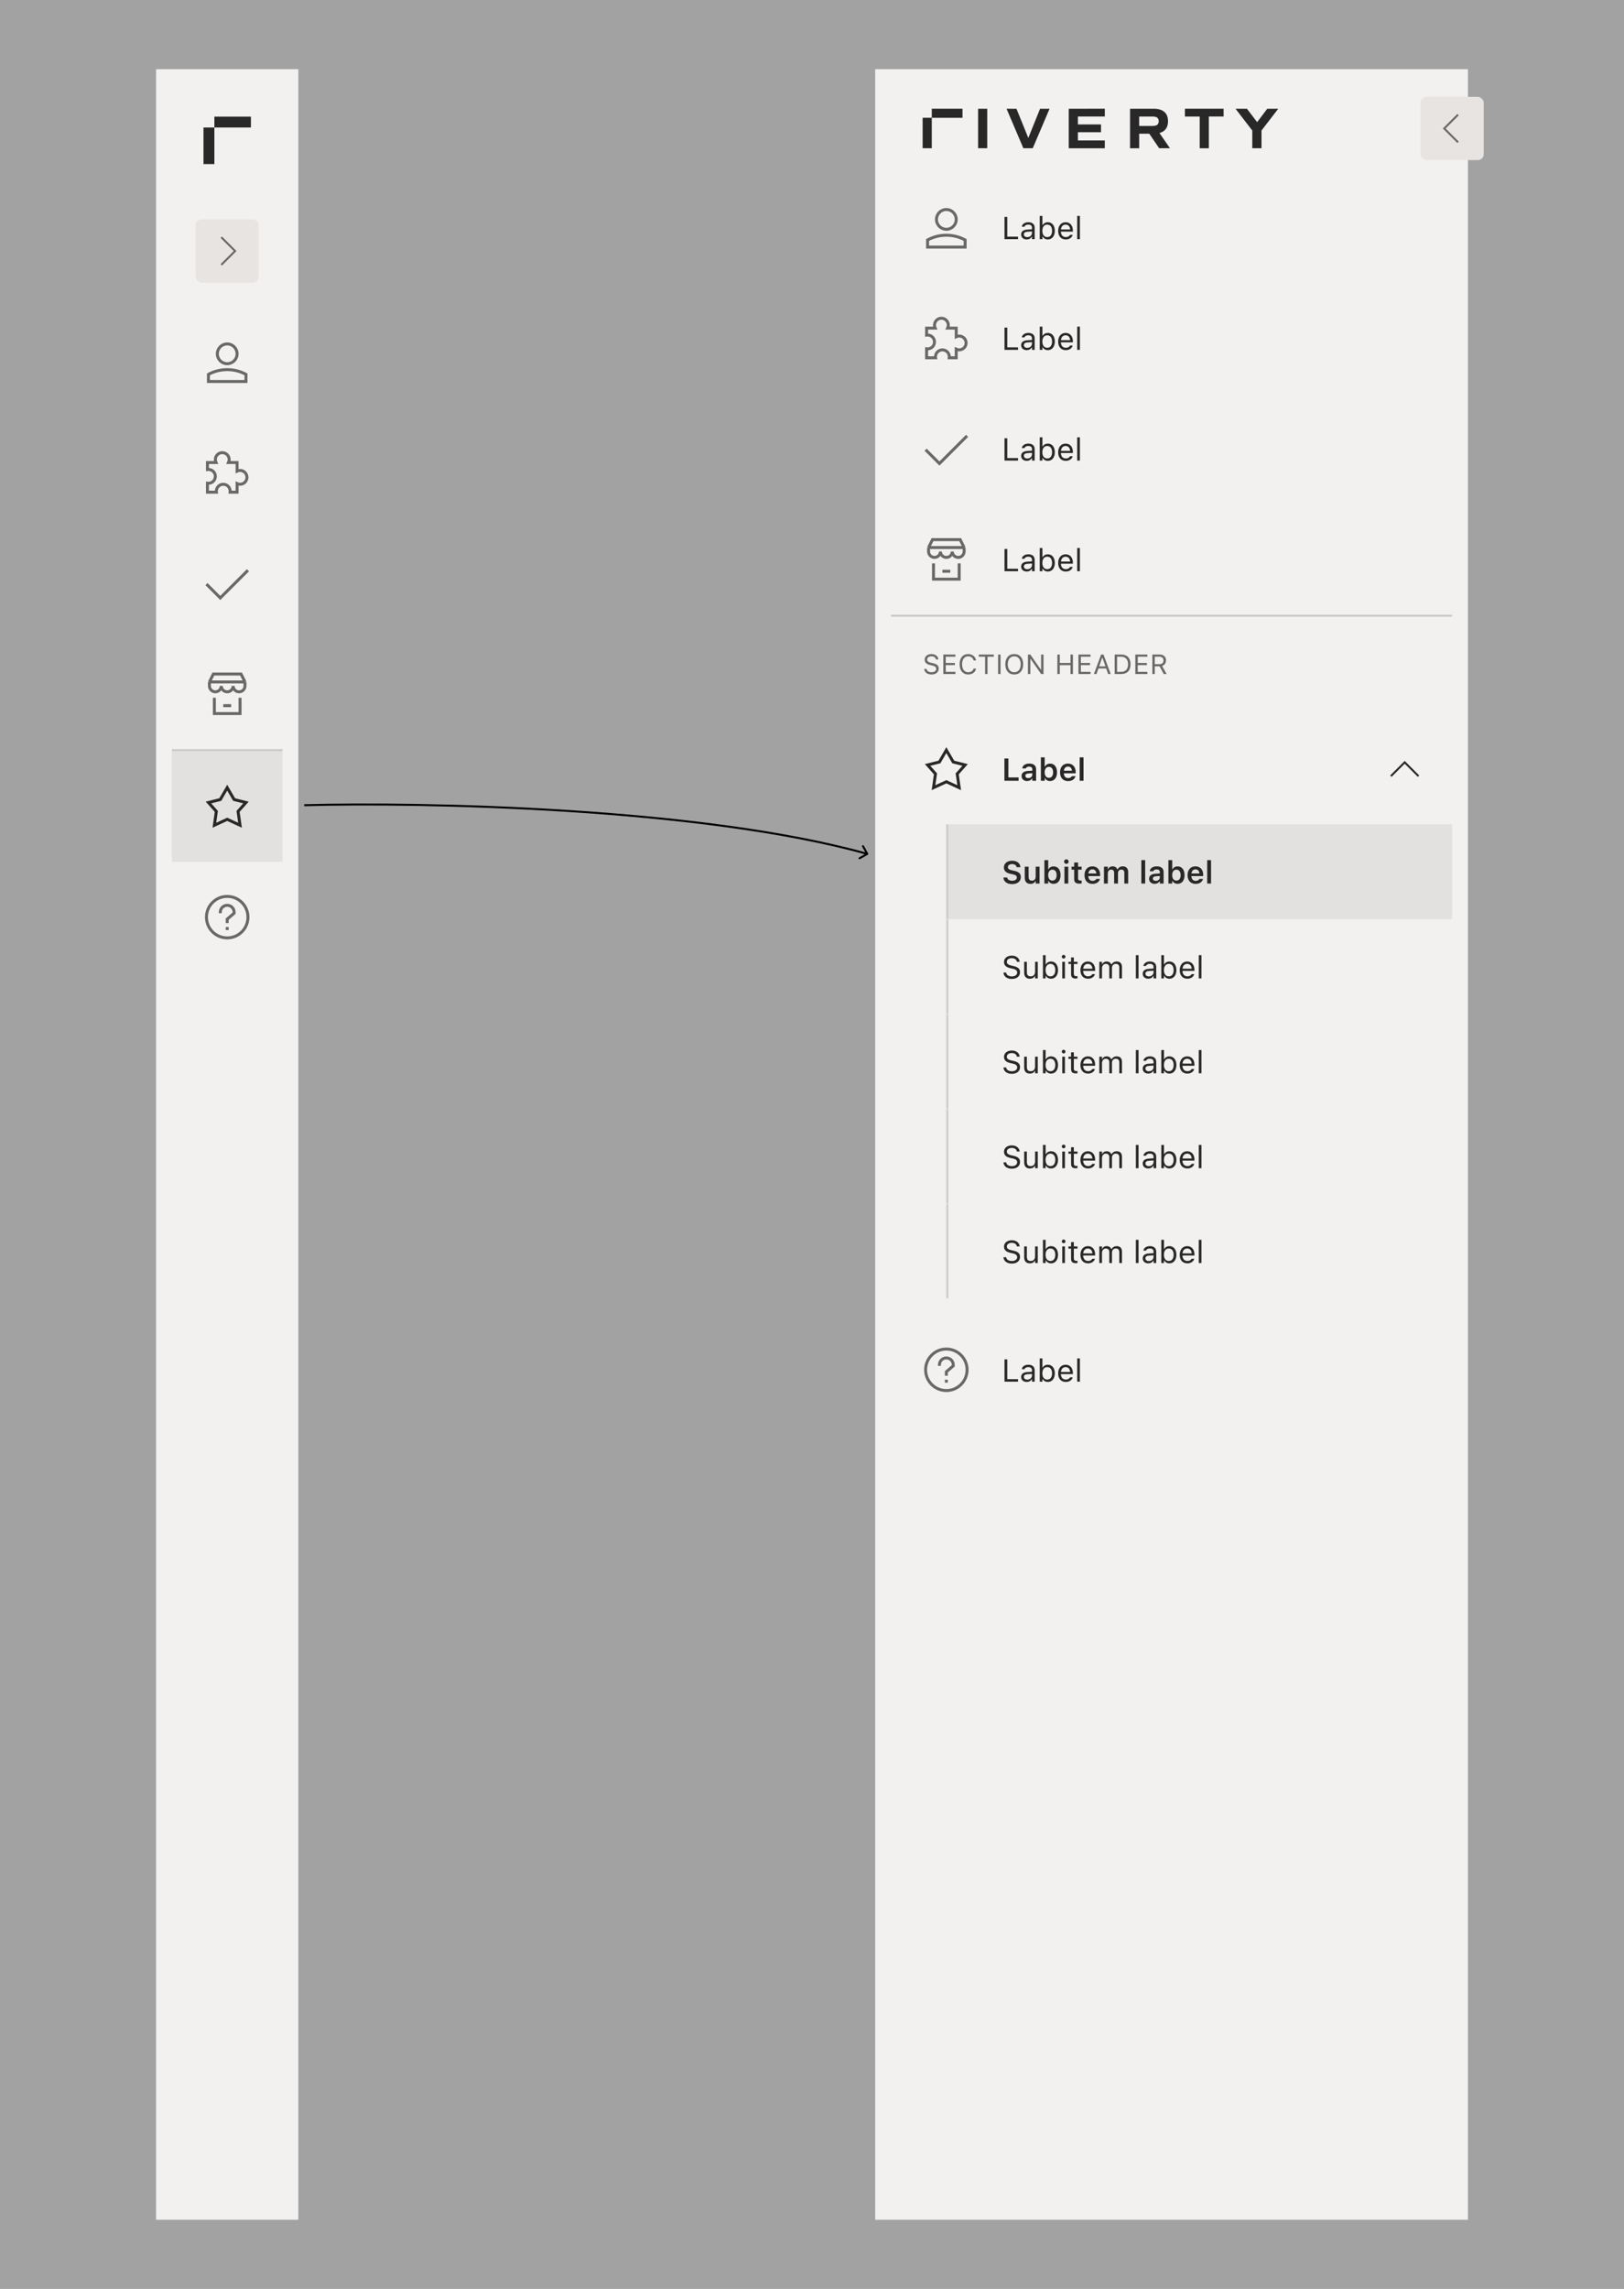 <svg width="822" height="1158" viewBox="0 0 822 1158" fill="none" xmlns="http://www.w3.org/2000/svg">
<rect x="0" y="0" width="822" height="1158" fill="#808080" stroke="none"/>
<rect width="822" height="1158" fill="#F2F2F2" fill-opacity="0.3"/>
<rect width="300" height="1088" transform="translate(443 35)" fill="#F3F1F0"/>
<path d="M647 55.008L638.515 66.028V74.992H633.848V66.028L625.363 55.008H631.149L636.313 61.796L641.436 55.008H647ZM599.753 55.008V58.955H607.233V75H611.861V58.947H619.332V55L599.753 55.008ZM576.605 58.955H583.49C585.536 58.955 586.487 59.719 586.487 61.334C586.487 62.949 585.536 63.713 583.49 63.713H576.605V58.955ZM592.185 75L586.871 67.299C589.717 66.535 591.203 64.508 591.203 61.334C591.203 57.218 588.681 55.017 583.993 55.017H571.977V75H576.605V67.643H581.708L586.723 74.992L592.185 75ZM540.953 55.017V75H559.2V71.054H545.59V66.91H557.285V62.963H545.59V58.947H559.209V55L540.953 55.017ZM526.437 55.017L520.483 69.791L514.489 55.011H509.468L517.984 74.994H522.732L531.248 55.011L526.437 55.017ZM495.072 74.992H499.7V55.008H495.072V74.992ZM467 74.992H471.628V59.589H467V74.992ZM471.628 59.592H487.177V55.006H471.628V59.592Z" fill="#282828"/>
<g clip-path="url(#clip0_4621_9689)">
<path d="M479 119C475.562 119 472.326 119.868 469.5 121.396V125H488.5V121.396C485.674 119.868 482.438 119 479 119Z" stroke="#686868" stroke-width="1.5"/>
<path d="M479 116C481.761 116 484 113.761 484 111C484 108.239 481.761 106 479 106C476.239 106 474 108.239 474 111C474 113.761 476.239 116 479 116Z" stroke="#686868" stroke-width="1.5"/>
</g>
<path d="M508.438 121V109.727H509.844V119.734H515.281V121H508.438ZM519.672 121.148C518.07 121.148 516.859 120.18 516.859 118.648V118.633C516.859 117.133 517.969 116.266 519.93 116.148L522.344 116V115.234C522.344 114.195 521.711 113.633 520.453 113.633C519.445 113.633 518.781 114.008 518.562 114.664L518.555 114.688H517.195L517.203 114.641C517.422 113.32 518.703 112.43 520.5 112.43C522.555 112.43 523.703 113.484 523.703 115.234V121H522.344V119.758H522.219C521.688 120.656 520.805 121.148 519.672 121.148ZM518.25 118.617C518.25 119.469 518.977 119.969 519.953 119.969C521.336 119.969 522.344 119.062 522.344 117.859V117.094L520.094 117.234C518.812 117.312 518.25 117.766 518.25 118.602V118.617ZM530.375 121.148C529.203 121.148 528.266 120.594 527.75 119.656H527.625V121H526.266V109.234H527.625V113.906H527.75C528.211 113.008 529.219 112.43 530.375 112.43C532.516 112.43 533.906 114.141 533.906 116.781V116.797C533.906 119.422 532.508 121.148 530.375 121.148ZM530.062 119.945C531.602 119.945 532.516 118.758 532.516 116.797V116.781C532.516 114.82 531.602 113.633 530.062 113.633C528.531 113.633 527.594 114.836 527.594 116.781V116.797C527.594 118.742 528.531 119.945 530.062 119.945ZM539.453 121.148C537.047 121.148 535.594 119.461 535.594 116.82V116.812C535.594 114.211 537.078 112.43 539.367 112.43C541.656 112.43 543.047 114.133 543.047 116.648V117.18H536.984C537.023 118.922 537.984 119.938 539.484 119.938C540.625 119.938 541.328 119.398 541.555 118.891L541.586 118.82H542.945L542.93 118.883C542.641 120.023 541.438 121.148 539.453 121.148ZM539.359 113.641C538.109 113.641 537.156 114.492 537.008 116.094H541.664C541.523 114.43 540.602 113.641 539.359 113.641ZM545.234 121V109.234H546.594V121H545.234Z" fill="#282828"/>
<g clip-path="url(#clip1_4621_9689)">
<path d="M479.663 166C479.879 165.545 480 165.037 480 164.5C480 162.567 478.433 161 476.5 161C474.567 161 473 162.567 473 164.5C473 165.037 473.121 165.545 473.337 166H469V169.535C469.163 169.512 469.33 169.5 469.5 169.5C471.433 169.5 473 171.067 473 173C473 174.933 471.433 176.5 469.5 176.5C469.33 176.5 469.163 176.488 469 176.465V181H473.535C473.512 180.837 473.5 180.67 473.5 180.5C473.5 178.567 475.067 177 477 177C478.933 177 480.5 178.567 480.5 180.5C480.5 180.67 480.488 180.837 480.465 181H484V176.663C484.455 176.879 484.963 177 485.5 177C487.433 177 489 175.433 489 173.5C489 171.567 487.433 170 485.5 170C484.963 170 484.455 170.121 484 170.337V166H479.663Z" stroke="#686868" stroke-width="1.5"/>
</g>
<path d="M508.438 177V165.727H509.844V175.734H515.281V177H508.438ZM519.672 177.148C518.07 177.148 516.859 176.18 516.859 174.648V174.633C516.859 173.133 517.969 172.266 519.93 172.148L522.344 172V171.234C522.344 170.195 521.711 169.633 520.453 169.633C519.445 169.633 518.781 170.008 518.562 170.664L518.555 170.688H517.195L517.203 170.641C517.422 169.32 518.703 168.43 520.5 168.43C522.555 168.43 523.703 169.484 523.703 171.234V177H522.344V175.758H522.219C521.688 176.656 520.805 177.148 519.672 177.148ZM518.25 174.617C518.25 175.469 518.977 175.969 519.953 175.969C521.336 175.969 522.344 175.062 522.344 173.859V173.094L520.094 173.234C518.812 173.312 518.25 173.766 518.25 174.602V174.617ZM530.375 177.148C529.203 177.148 528.266 176.594 527.75 175.656H527.625V177H526.266V165.234H527.625V169.906H527.75C528.211 169.008 529.219 168.43 530.375 168.43C532.516 168.43 533.906 170.141 533.906 172.781V172.797C533.906 175.422 532.508 177.148 530.375 177.148ZM530.062 175.945C531.602 175.945 532.516 174.758 532.516 172.797V172.781C532.516 170.82 531.602 169.633 530.062 169.633C528.531 169.633 527.594 170.836 527.594 172.781V172.797C527.594 174.742 528.531 175.945 530.062 175.945ZM539.453 177.148C537.047 177.148 535.594 175.461 535.594 172.82V172.812C535.594 170.211 537.078 168.43 539.367 168.43C541.656 168.43 543.047 170.133 543.047 172.648V173.18H536.984C537.023 174.922 537.984 175.938 539.484 175.938C540.625 175.938 541.328 175.398 541.555 174.891L541.586 174.82H542.945L542.93 174.883C542.641 176.023 541.438 177.148 539.453 177.148ZM539.359 169.641C538.109 169.641 537.156 170.492 537.008 172.094H541.664C541.523 170.43 540.602 169.641 539.359 169.641ZM545.234 177V165.234H546.594V177H545.234Z" fill="#282828"/>
<g clip-path="url(#clip2_4621_9689)">
<path d="M468.5 227.5L475.5 234.5L489.5 220.5" stroke="#686868" stroke-width="1.5"/>
</g>
<path d="M508.438 233V221.727H509.844V231.734H515.281V233H508.438ZM519.672 233.148C518.07 233.148 516.859 232.18 516.859 230.648V230.633C516.859 229.133 517.969 228.266 519.93 228.148L522.344 228V227.234C522.344 226.195 521.711 225.633 520.453 225.633C519.445 225.633 518.781 226.008 518.562 226.664L518.555 226.688H517.195L517.203 226.641C517.422 225.32 518.703 224.43 520.5 224.43C522.555 224.43 523.703 225.484 523.703 227.234V233H522.344V231.758H522.219C521.688 232.656 520.805 233.148 519.672 233.148ZM518.25 230.617C518.25 231.469 518.977 231.969 519.953 231.969C521.336 231.969 522.344 231.062 522.344 229.859V229.094L520.094 229.234C518.812 229.312 518.25 229.766 518.25 230.602V230.617ZM530.375 233.148C529.203 233.148 528.266 232.594 527.75 231.656H527.625V233H526.266V221.234H527.625V225.906H527.75C528.211 225.008 529.219 224.43 530.375 224.43C532.516 224.43 533.906 226.141 533.906 228.781V228.797C533.906 231.422 532.508 233.148 530.375 233.148ZM530.062 231.945C531.602 231.945 532.516 230.758 532.516 228.797V228.781C532.516 226.82 531.602 225.633 530.062 225.633C528.531 225.633 527.594 226.836 527.594 228.781V228.797C527.594 230.742 528.531 231.945 530.062 231.945ZM539.453 233.148C537.047 233.148 535.594 231.461 535.594 228.82V228.812C535.594 226.211 537.078 224.43 539.367 224.43C541.656 224.43 543.047 226.133 543.047 228.648V229.18H536.984C537.023 230.922 537.984 231.938 539.484 231.938C540.625 231.938 541.328 231.398 541.555 230.891L541.586 230.82H542.945L542.93 230.883C542.641 232.023 541.438 233.148 539.453 233.148ZM539.359 225.641C538.109 225.641 537.156 226.492 537.008 228.094H541.664C541.523 226.43 540.602 225.641 539.359 225.641ZM545.234 233V221.234H546.594V233H545.234Z" fill="#282828"/>
<g clip-path="url(#clip3_4621_9689)">
<path d="M470 277H488M470 277L472 273H486L488 277M470 277V279C470 280.657 471.343 282 473 282C474.657 282 476 280.657 476 279C476 280.657 477.343 282 479 282C480.657 282 482 280.657 482 279C482 280.657 483.343 282 485 282C486.657 282 488 280.657 488 279V277M472.5 285V293H485.5V285M477 289H481" stroke="#686868" stroke-width="1.5"/>
</g>
<path d="M508.438 289V277.727H509.844V287.734H515.281V289H508.438ZM519.672 289.148C518.07 289.148 516.859 288.18 516.859 286.648V286.633C516.859 285.133 517.969 284.266 519.93 284.148L522.344 284V283.234C522.344 282.195 521.711 281.633 520.453 281.633C519.445 281.633 518.781 282.008 518.562 282.664L518.555 282.688H517.195L517.203 282.641C517.422 281.32 518.703 280.43 520.5 280.43C522.555 280.43 523.703 281.484 523.703 283.234V289H522.344V287.758H522.219C521.688 288.656 520.805 289.148 519.672 289.148ZM518.25 286.617C518.25 287.469 518.977 287.969 519.953 287.969C521.336 287.969 522.344 287.062 522.344 285.859V285.094L520.094 285.234C518.812 285.312 518.25 285.766 518.25 286.602V286.617ZM530.375 289.148C529.203 289.148 528.266 288.594 527.75 287.656H527.625V289H526.266V277.234H527.625V281.906H527.75C528.211 281.008 529.219 280.43 530.375 280.43C532.516 280.43 533.906 282.141 533.906 284.781V284.797C533.906 287.422 532.508 289.148 530.375 289.148ZM530.062 287.945C531.602 287.945 532.516 286.758 532.516 284.797V284.781C532.516 282.82 531.602 281.633 530.062 281.633C528.531 281.633 527.594 282.836 527.594 284.781V284.797C527.594 286.742 528.531 287.945 530.062 287.945ZM539.453 289.148C537.047 289.148 535.594 287.461 535.594 284.82V284.812C535.594 282.211 537.078 280.43 539.367 280.43C541.656 280.43 543.047 282.133 543.047 284.648V285.18H536.984C537.023 286.922 537.984 287.938 539.484 287.938C540.625 287.938 541.328 287.398 541.555 286.891L541.586 286.82H542.945L542.93 286.883C542.641 288.023 541.438 289.148 539.453 289.148ZM539.359 281.641C538.109 281.641 537.156 282.492 537.008 284.094H541.664C541.523 282.43 540.602 281.641 539.359 281.641ZM545.234 289V277.234H546.594V289H545.234Z" fill="#282828"/>
<line x1="451" y1="311.5" x2="735" y2="311.5" stroke="#C9C9C9"/>
<path d="M471.491 341.232C469.331 341.232 467.937 340.098 467.793 338.491L467.786 338.416H469.017L469.023 338.491C469.112 339.476 470.138 340.098 471.56 340.098C472.899 340.098 473.877 339.407 473.877 338.402V338.396C473.877 337.575 473.31 337.015 471.956 336.714L470.862 336.475C468.887 336.037 468.032 335.128 468.032 333.699V333.692C468.039 332.059 469.468 330.903 471.505 330.903C473.474 330.903 474.848 332.065 474.95 333.535L474.957 333.631H473.727L473.713 333.542C473.576 332.674 472.756 332.031 471.471 332.038C470.24 332.045 469.29 332.626 469.29 333.658V333.665C469.29 334.451 469.83 334.984 471.17 335.278L472.264 335.524C474.321 335.982 475.135 336.81 475.135 338.231V338.238C475.135 340.084 473.692 341.232 471.491 341.232ZM477.466 341V331.136H483.577V332.243H478.696V335.408H483.324V336.502H478.696V339.893H483.577V341H477.466ZM490.057 341.232C487.377 341.232 485.703 339.25 485.703 336.078V336.064C485.703 332.886 487.371 330.903 490.05 330.903C492.128 330.903 493.748 332.209 494.042 334.103L494.036 334.116H492.798L492.791 334.103C492.463 332.838 491.411 332.038 490.05 332.038C488.157 332.038 486.967 333.597 486.967 336.064V336.078C486.967 338.546 488.157 340.098 490.057 340.098C491.431 340.098 492.477 339.394 492.785 338.259L492.798 338.245H494.042V338.259C493.714 340.063 492.156 341.232 490.057 341.232ZM498.609 341V332.243H495.43V331.136H503.018V332.243H499.839V341H498.609ZM505.198 341V331.136H506.429V341H505.198ZM513.367 341.232C510.537 341.232 508.841 339.223 508.841 336.071V336.058C508.841 332.893 510.578 330.903 513.367 330.903C516.17 330.903 517.892 332.899 517.892 336.058V336.071C517.892 339.216 516.183 341.232 513.367 341.232ZM513.367 340.098C515.39 340.098 516.634 338.512 516.634 336.071V336.058C516.634 333.597 515.383 332.038 513.367 332.038C511.357 332.038 510.099 333.597 510.099 336.058V336.071C510.099 338.512 511.316 340.098 513.367 340.098ZM520.305 341V331.136H521.501L526.854 338.812H526.963V331.136H528.18V341H526.984L521.631 333.351H521.522V341H520.305ZM535.193 341V331.136H536.424V335.401H541.838V331.136H543.068V341H541.838V336.509H536.424V341H535.193ZM545.864 341V331.136H551.975V332.243H547.094V335.408H551.722V336.502H547.094V339.893H551.975V341H545.864ZM553.697 341L557.334 331.136H558.551L562.188 341H560.896L559.904 338.177H555.981L554.989 341H553.697ZM557.888 332.729L556.343 337.131H559.542L557.997 332.729H557.888ZM564.197 341V331.136H567.581C570.507 331.136 572.236 332.961 572.236 336.058V336.071C572.236 339.175 570.514 341 567.581 341H564.197ZM565.428 339.893H567.499C569.7 339.893 570.978 338.484 570.978 336.085V336.071C570.978 333.665 569.686 332.243 567.499 332.243H565.428V339.893ZM574.649 341V331.136H580.76V332.243H575.88V335.408H580.507V336.502H575.88V339.893H580.76V341H574.649ZM583.269 341V331.136H587.036C588.936 331.136 590.18 332.298 590.18 334.068V334.082C590.18 335.449 589.435 336.516 588.198 336.905L590.481 341H589.038L586.926 337.097H584.499V341H583.269ZM584.499 336.003H586.926C588.191 336.003 588.909 335.326 588.909 334.123V334.109C588.909 332.934 588.143 332.229 586.871 332.229H584.499V336.003Z" fill="#686868"/>
<g clip-path="url(#clip4_4621_9689)">
<path d="M479 379.5L482.5 385.5L488.5 387L484.5 391.5L485.5 398.5L479 395.5L472.5 398.5L473.5 391.5L469.5 387L475.5 385.5L479 379.5Z" stroke="#282828" stroke-width="1.5"/>
</g>
<path d="M508.391 395V383.727H510.406V393.305H515.578V395H508.391ZM519.875 395.141C518.25 395.141 517.07 394.141 517.07 392.586V392.57C517.07 391.047 518.234 390.156 520.312 390.031L522.508 389.898V389.164C522.508 388.312 521.953 387.844 520.906 387.844C520.016 387.844 519.438 388.164 519.242 388.727L519.234 388.758H517.398L517.406 388.688C517.594 387.25 518.969 386.297 521 386.297C523.195 386.297 524.43 387.359 524.43 389.164V395H522.508V393.828H522.375C521.906 394.656 521 395.141 519.875 395.141ZM518.992 392.492C518.992 393.219 519.609 393.648 520.469 393.648C521.641 393.648 522.508 392.883 522.508 391.867V391.18L520.586 391.305C519.5 391.375 518.992 391.773 518.992 392.477V392.492ZM531.516 395.141C530.32 395.141 529.391 394.594 528.922 393.664H528.789V395H526.844V383.156H528.789V387.82H528.922C529.367 386.898 530.344 386.32 531.516 386.32C533.68 386.32 535.023 388.008 535.023 390.727V390.742C535.023 393.445 533.656 395.141 531.516 395.141ZM530.906 393.5C532.234 393.5 533.039 392.461 533.039 390.742V390.727C533.039 389.008 532.234 387.961 530.906 387.961C529.586 387.961 528.766 389.016 528.766 390.727V390.742C528.766 392.453 529.586 393.5 530.906 393.5ZM540.625 395.172C538.086 395.172 536.547 393.469 536.547 390.75V390.742C536.547 388.055 538.102 386.297 540.531 386.297C542.961 386.297 544.461 388 544.461 390.578V391.219H538.492C538.516 392.75 539.344 393.641 540.664 393.641C541.719 393.641 542.32 393.109 542.508 392.719L542.531 392.664H544.383L544.359 392.734C544.086 393.836 542.945 395.172 540.625 395.172ZM540.555 387.82C539.469 387.82 538.656 388.555 538.508 389.914H542.562C542.43 388.516 541.641 387.82 540.555 387.82ZM546.484 395V383.156H548.43V395H546.484Z" fill="#282828"/>
<g clip-path="url(#clip5_4621_9689)">
<path d="M704 392.667L711 385.667L718 392.667" stroke="#282828"/>
</g>
<mask id="path-15-inside-1_4621_9689" fill="white">
<path d="M479 417H735V465H479V417Z"/>
</mask>
<path d="M479 417H735V465H479V417Z" fill="#282828" fill-opacity="0.08"/>
<path d="M480 465V417H478V465H480Z" fill="#C9C9C9" mask="url(#path-15-inside-1_4621_9689)"/>
<path d="M512.305 447.281C509.688 447.281 508.023 445.992 507.883 444.047L507.875 443.938H509.828L509.836 444.016C509.93 444.961 510.938 445.586 512.367 445.586C513.727 445.586 514.68 444.914 514.68 443.945V443.938C514.68 443.125 514.094 442.633 512.641 442.32L511.43 442.07C509.125 441.586 508.125 440.508 508.125 438.828V438.82C508.125 436.805 509.859 435.445 512.297 435.445C514.797 435.445 516.352 436.812 516.492 438.625L516.5 438.727H514.57L514.555 438.633C514.414 437.758 513.578 437.133 512.289 437.141C511.039 437.141 510.148 437.727 510.148 438.688V438.695C510.148 439.492 510.719 439.992 512.125 440.289L513.336 440.547C515.711 441.047 516.703 442 516.703 443.703V443.711C516.703 445.906 515.008 447.281 512.305 447.281ZM521.594 447.172C519.672 447.172 518.688 446.016 518.688 443.984V438.461H520.633V443.539C520.633 444.859 521.125 445.531 522.297 445.531C523.555 445.531 524.227 444.719 524.227 443.438V438.461H526.172V447H524.227V445.703H524.094C523.695 446.617 522.828 447.172 521.594 447.172ZM533.297 447.141C532.102 447.141 531.172 446.594 530.703 445.664H530.57V447H528.625V435.156H530.57V439.82H530.703C531.148 438.898 532.125 438.32 533.297 438.32C535.461 438.32 536.805 440.008 536.805 442.727V442.742C536.805 445.445 535.438 447.141 533.297 447.141ZM532.688 445.5C534.016 445.5 534.82 444.461 534.82 442.742V442.727C534.82 441.008 534.016 439.961 532.688 439.961C531.367 439.961 530.547 441.016 530.547 442.727V442.742C530.547 444.453 531.367 445.5 532.688 445.5ZM539.75 437.031C539.109 437.031 538.586 436.523 538.586 435.883C538.586 435.25 539.109 434.734 539.75 434.734C540.383 434.734 540.906 435.25 540.906 435.883C540.906 436.523 540.383 437.031 539.75 437.031ZM538.773 447V438.461H540.719V447H538.773ZM546.469 447.039C544.508 447.039 543.703 446.383 543.703 444.734V439.969H542.375V438.461H543.703V436.367H545.68V438.461H547.484V439.969H545.68V444.273C545.68 445.125 546.016 445.484 546.828 445.484C547.102 445.484 547.25 445.477 547.484 445.453V446.953C547.203 447.008 546.844 447.039 546.469 447.039ZM553 447.172C550.461 447.172 548.922 445.469 548.922 442.75V442.742C548.922 440.055 550.477 438.297 552.906 438.297C555.336 438.297 556.836 440 556.836 442.578V443.219H550.867C550.891 444.75 551.719 445.641 553.039 445.641C554.094 445.641 554.695 445.109 554.883 444.719L554.906 444.664H556.758L556.734 444.734C556.461 445.836 555.32 447.172 553 447.172ZM552.93 439.82C551.844 439.82 551.031 440.555 550.883 441.914H554.938C554.805 440.516 554.016 439.82 552.93 439.82ZM558.781 447V438.461H560.727V439.789H560.859C561.227 438.836 562.086 438.297 563.203 438.297C564.359 438.297 565.203 438.891 565.57 439.836H565.703C566.117 438.906 567.102 438.297 568.289 438.297C570.008 438.297 571.039 439.352 571.039 441.125V447H569.094V441.602C569.094 440.492 568.586 439.93 567.547 439.93C566.531 439.93 565.875 440.688 565.875 441.664V447H563.93V441.461C563.93 440.516 563.344 439.93 562.391 439.93C561.43 439.93 560.727 440.742 560.727 441.805V447H558.781ZM577.688 447V435.156H579.633V447H577.688ZM584.422 447.141C582.797 447.141 581.617 446.141 581.617 444.586V444.57C581.617 443.047 582.781 442.156 584.859 442.031L587.055 441.898V441.164C587.055 440.312 586.5 439.844 585.453 439.844C584.562 439.844 583.984 440.164 583.789 440.727L583.781 440.758H581.945L581.953 440.688C582.141 439.25 583.516 438.297 585.547 438.297C587.742 438.297 588.977 439.359 588.977 441.164V447H587.055V445.828H586.922C586.453 446.656 585.547 447.141 584.422 447.141ZM583.539 444.492C583.539 445.219 584.156 445.648 585.016 445.648C586.188 445.648 587.055 444.883 587.055 443.867V443.18L585.133 443.305C584.047 443.375 583.539 443.773 583.539 444.477V444.492ZM596.062 447.141C594.867 447.141 593.938 446.594 593.469 445.664H593.336V447H591.391V435.156H593.336V439.82H593.469C593.914 438.898 594.891 438.32 596.062 438.32C598.227 438.32 599.57 440.008 599.57 442.727V442.742C599.57 445.445 598.203 447.141 596.062 447.141ZM595.453 445.5C596.781 445.5 597.586 444.461 597.586 442.742V442.727C597.586 441.008 596.781 439.961 595.453 439.961C594.133 439.961 593.312 441.016 593.312 442.727V442.742C593.312 444.453 594.133 445.5 595.453 445.5ZM605.172 447.172C602.633 447.172 601.094 445.469 601.094 442.75V442.742C601.094 440.055 602.648 438.297 605.078 438.297C607.508 438.297 609.008 440 609.008 442.578V443.219H603.039C603.062 444.75 603.891 445.641 605.211 445.641C606.266 445.641 606.867 445.109 607.055 444.719L607.078 444.664H608.93L608.906 444.734C608.633 445.836 607.492 447.172 605.172 447.172ZM605.102 439.82C604.016 439.82 603.203 440.555 603.055 441.914H607.109C606.977 440.516 606.188 439.82 605.102 439.82ZM611.031 447V435.156H612.977V447H611.031Z" fill="#282828"/>
<mask id="path-18-inside-2_4621_9689" fill="white">
<path d="M479 465H735V513H479V465Z"/>
</mask>
<path d="M480 513V465H478V513H480Z" fill="#C9C9C9" mask="url(#path-18-inside-2_4621_9689)"/>
<path d="M512.133 495.266C509.664 495.266 508.07 493.969 507.906 492.133L507.898 492.047H509.305L509.312 492.133C509.414 493.258 510.586 493.969 512.211 493.969C513.742 493.969 514.859 493.18 514.859 492.031V492.023C514.859 491.086 514.211 490.445 512.664 490.102L511.414 489.828C509.156 489.328 508.18 488.289 508.18 486.656V486.648C508.188 484.781 509.82 483.461 512.148 483.461C514.398 483.461 515.969 484.789 516.086 486.469L516.094 486.578H514.688L514.672 486.477C514.516 485.484 513.578 484.75 512.109 484.758C510.703 484.766 509.617 485.43 509.617 486.609V486.617C509.617 487.516 510.234 488.125 511.766 488.461L513.016 488.742C515.367 489.266 516.297 490.211 516.297 491.836V491.844C516.297 493.953 514.648 495.266 512.133 495.266ZM521.289 495.148C519.375 495.148 518.391 494.023 518.391 492.031V486.578H519.75V491.703C519.75 493.219 520.297 493.945 521.641 493.945C523.125 493.945 523.914 493.039 523.914 491.562V486.578H525.273V495H523.914V493.742H523.789C523.375 494.641 522.523 495.148 521.289 495.148ZM532 495.148C530.828 495.148 529.891 494.594 529.375 493.656H529.25V495H527.891V483.234H529.25V487.906H529.375C529.836 487.008 530.844 486.43 532 486.43C534.141 486.43 535.531 488.141 535.531 490.781V490.797C535.531 493.422 534.133 495.148 532 495.148ZM531.688 493.945C533.227 493.945 534.141 492.758 534.141 490.797V490.781C534.141 488.82 533.227 487.633 531.688 487.633C530.156 487.633 529.219 488.836 529.219 490.781V490.797C529.219 492.742 530.156 493.945 531.688 493.945ZM538.359 484.953C537.844 484.953 537.422 484.531 537.422 484.016C537.422 483.5 537.844 483.078 538.359 483.078C538.875 483.078 539.297 483.5 539.297 484.016C539.297 484.531 538.875 484.953 538.359 484.953ZM537.672 495V486.578H539.031V495H537.672ZM544.586 495.062C542.852 495.062 542.125 494.422 542.125 492.812V487.703H540.797V486.578H542.125V484.398H543.531V486.578H545.375V487.703H543.531V492.469C543.531 493.461 543.875 493.859 544.75 493.859C544.992 493.859 545.125 493.852 545.375 493.828V494.984C545.109 495.031 544.852 495.062 544.586 495.062ZM550.719 495.148C548.312 495.148 546.859 493.461 546.859 490.82V490.812C546.859 488.211 548.344 486.43 550.633 486.43C552.922 486.43 554.312 488.133 554.312 490.648V491.18H548.25C548.289 492.922 549.25 493.938 550.75 493.938C551.891 493.938 552.594 493.398 552.82 492.891L552.852 492.82H554.211L554.195 492.883C553.906 494.023 552.703 495.148 550.719 495.148ZM550.625 487.641C549.375 487.641 548.422 488.492 548.273 490.094H552.93C552.789 488.43 551.867 487.641 550.625 487.641ZM556.422 495V486.578H557.781V487.859H557.906C558.281 486.953 559.078 486.43 560.18 486.43C561.32 486.43 562.117 487.031 562.508 487.906H562.633C563.086 487.016 564.047 486.43 565.211 486.43C566.93 486.43 567.891 487.414 567.891 489.18V495H566.531V489.492C566.531 488.25 565.961 487.633 564.773 487.633C563.602 487.633 562.828 488.516 562.828 489.586V495H561.469V489.281C561.469 488.281 560.781 487.633 559.719 487.633C558.617 487.633 557.781 488.594 557.781 489.781V495H556.422ZM574.922 495V483.234H576.281V495H574.922ZM581.203 495.148C579.602 495.148 578.391 494.18 578.391 492.648V492.633C578.391 491.133 579.5 490.266 581.461 490.148L583.875 490V489.234C583.875 488.195 583.242 487.633 581.984 487.633C580.977 487.633 580.312 488.008 580.094 488.664L580.086 488.688H578.727L578.734 488.641C578.953 487.32 580.234 486.43 582.031 486.43C584.086 486.43 585.234 487.484 585.234 489.234V495H583.875V493.758H583.75C583.219 494.656 582.336 495.148 581.203 495.148ZM579.781 492.617C579.781 493.469 580.508 493.969 581.484 493.969C582.867 493.969 583.875 493.062 583.875 491.859V491.094L581.625 491.234C580.344 491.312 579.781 491.766 579.781 492.602V492.617ZM591.906 495.148C590.734 495.148 589.797 494.594 589.281 493.656H589.156V495H587.797V483.234H589.156V487.906H589.281C589.742 487.008 590.75 486.43 591.906 486.43C594.047 486.43 595.438 488.141 595.438 490.781V490.797C595.438 493.422 594.039 495.148 591.906 495.148ZM591.594 493.945C593.133 493.945 594.047 492.758 594.047 490.797V490.781C594.047 488.82 593.133 487.633 591.594 487.633C590.062 487.633 589.125 488.836 589.125 490.781V490.797C589.125 492.742 590.062 493.945 591.594 493.945ZM600.984 495.148C598.578 495.148 597.125 493.461 597.125 490.82V490.812C597.125 488.211 598.609 486.43 600.898 486.43C603.188 486.43 604.578 488.133 604.578 490.648V491.18H598.516C598.555 492.922 599.516 493.938 601.016 493.938C602.156 493.938 602.859 493.398 603.086 492.891L603.117 492.82H604.477L604.461 492.883C604.172 494.023 602.969 495.148 600.984 495.148ZM600.891 487.641C599.641 487.641 598.688 488.492 598.539 490.094H603.195C603.055 488.43 602.133 487.641 600.891 487.641ZM606.766 495V483.234H608.125V495H606.766Z" fill="#282828"/>
<mask id="path-21-inside-3_4621_9689" fill="white">
<path d="M479 513H735V561H479V513Z"/>
</mask>
<path d="M480 561V513H478V561H480Z" fill="#C9C9C9" mask="url(#path-21-inside-3_4621_9689)"/>
<path d="M512.133 543.266C509.664 543.266 508.07 541.969 507.906 540.133L507.898 540.047H509.305L509.312 540.133C509.414 541.258 510.586 541.969 512.211 541.969C513.742 541.969 514.859 541.18 514.859 540.031V540.023C514.859 539.086 514.211 538.445 512.664 538.102L511.414 537.828C509.156 537.328 508.18 536.289 508.18 534.656V534.648C508.188 532.781 509.82 531.461 512.148 531.461C514.398 531.461 515.969 532.789 516.086 534.469L516.094 534.578H514.688L514.672 534.477C514.516 533.484 513.578 532.75 512.109 532.758C510.703 532.766 509.617 533.43 509.617 534.609V534.617C509.617 535.516 510.234 536.125 511.766 536.461L513.016 536.742C515.367 537.266 516.297 538.211 516.297 539.836V539.844C516.297 541.953 514.648 543.266 512.133 543.266ZM521.289 543.148C519.375 543.148 518.391 542.023 518.391 540.031V534.578H519.75V539.703C519.75 541.219 520.297 541.945 521.641 541.945C523.125 541.945 523.914 541.039 523.914 539.562V534.578H525.273V543H523.914V541.742H523.789C523.375 542.641 522.523 543.148 521.289 543.148ZM532 543.148C530.828 543.148 529.891 542.594 529.375 541.656H529.25V543H527.891V531.234H529.25V535.906H529.375C529.836 535.008 530.844 534.43 532 534.43C534.141 534.43 535.531 536.141 535.531 538.781V538.797C535.531 541.422 534.133 543.148 532 543.148ZM531.688 541.945C533.227 541.945 534.141 540.758 534.141 538.797V538.781C534.141 536.82 533.227 535.633 531.688 535.633C530.156 535.633 529.219 536.836 529.219 538.781V538.797C529.219 540.742 530.156 541.945 531.688 541.945ZM538.359 532.953C537.844 532.953 537.422 532.531 537.422 532.016C537.422 531.5 537.844 531.078 538.359 531.078C538.875 531.078 539.297 531.5 539.297 532.016C539.297 532.531 538.875 532.953 538.359 532.953ZM537.672 543V534.578H539.031V543H537.672ZM544.586 543.062C542.852 543.062 542.125 542.422 542.125 540.812V535.703H540.797V534.578H542.125V532.398H543.531V534.578H545.375V535.703H543.531V540.469C543.531 541.461 543.875 541.859 544.75 541.859C544.992 541.859 545.125 541.852 545.375 541.828V542.984C545.109 543.031 544.852 543.062 544.586 543.062ZM550.719 543.148C548.312 543.148 546.859 541.461 546.859 538.82V538.812C546.859 536.211 548.344 534.43 550.633 534.43C552.922 534.43 554.312 536.133 554.312 538.648V539.18H548.25C548.289 540.922 549.25 541.938 550.75 541.938C551.891 541.938 552.594 541.398 552.82 540.891L552.852 540.82H554.211L554.195 540.883C553.906 542.023 552.703 543.148 550.719 543.148ZM550.625 535.641C549.375 535.641 548.422 536.492 548.273 538.094H552.93C552.789 536.43 551.867 535.641 550.625 535.641ZM556.422 543V534.578H557.781V535.859H557.906C558.281 534.953 559.078 534.43 560.18 534.43C561.32 534.43 562.117 535.031 562.508 535.906H562.633C563.086 535.016 564.047 534.43 565.211 534.43C566.93 534.43 567.891 535.414 567.891 537.18V543H566.531V537.492C566.531 536.25 565.961 535.633 564.773 535.633C563.602 535.633 562.828 536.516 562.828 537.586V543H561.469V537.281C561.469 536.281 560.781 535.633 559.719 535.633C558.617 535.633 557.781 536.594 557.781 537.781V543H556.422ZM574.922 543V531.234H576.281V543H574.922ZM581.203 543.148C579.602 543.148 578.391 542.18 578.391 540.648V540.633C578.391 539.133 579.5 538.266 581.461 538.148L583.875 538V537.234C583.875 536.195 583.242 535.633 581.984 535.633C580.977 535.633 580.312 536.008 580.094 536.664L580.086 536.688H578.727L578.734 536.641C578.953 535.32 580.234 534.43 582.031 534.43C584.086 534.43 585.234 535.484 585.234 537.234V543H583.875V541.758H583.75C583.219 542.656 582.336 543.148 581.203 543.148ZM579.781 540.617C579.781 541.469 580.508 541.969 581.484 541.969C582.867 541.969 583.875 541.062 583.875 539.859V539.094L581.625 539.234C580.344 539.312 579.781 539.766 579.781 540.602V540.617ZM591.906 543.148C590.734 543.148 589.797 542.594 589.281 541.656H589.156V543H587.797V531.234H589.156V535.906H589.281C589.742 535.008 590.75 534.43 591.906 534.43C594.047 534.43 595.438 536.141 595.438 538.781V538.797C595.438 541.422 594.039 543.148 591.906 543.148ZM591.594 541.945C593.133 541.945 594.047 540.758 594.047 538.797V538.781C594.047 536.82 593.133 535.633 591.594 535.633C590.062 535.633 589.125 536.836 589.125 538.781V538.797C589.125 540.742 590.062 541.945 591.594 541.945ZM600.984 543.148C598.578 543.148 597.125 541.461 597.125 538.82V538.812C597.125 536.211 598.609 534.43 600.898 534.43C603.188 534.43 604.578 536.133 604.578 538.648V539.18H598.516C598.555 540.922 599.516 541.938 601.016 541.938C602.156 541.938 602.859 541.398 603.086 540.891L603.117 540.82H604.477L604.461 540.883C604.172 542.023 602.969 543.148 600.984 543.148ZM600.891 535.641C599.641 535.641 598.688 536.492 598.539 538.094H603.195C603.055 536.43 602.133 535.641 600.891 535.641ZM606.766 543V531.234H608.125V543H606.766Z" fill="#282828"/>
<mask id="path-24-inside-4_4621_9689" fill="white">
<path d="M479 561H735V609H479V561Z"/>
</mask>
<path d="M480 609V561H478V609H480Z" fill="#C9C9C9" mask="url(#path-24-inside-4_4621_9689)"/>
<path d="M512.133 591.266C509.664 591.266 508.07 589.969 507.906 588.133L507.898 588.047H509.305L509.312 588.133C509.414 589.258 510.586 589.969 512.211 589.969C513.742 589.969 514.859 589.18 514.859 588.031V588.023C514.859 587.086 514.211 586.445 512.664 586.102L511.414 585.828C509.156 585.328 508.18 584.289 508.18 582.656V582.648C508.188 580.781 509.82 579.461 512.148 579.461C514.398 579.461 515.969 580.789 516.086 582.469L516.094 582.578H514.688L514.672 582.477C514.516 581.484 513.578 580.75 512.109 580.758C510.703 580.766 509.617 581.43 509.617 582.609V582.617C509.617 583.516 510.234 584.125 511.766 584.461L513.016 584.742C515.367 585.266 516.297 586.211 516.297 587.836V587.844C516.297 589.953 514.648 591.266 512.133 591.266ZM521.289 591.148C519.375 591.148 518.391 590.023 518.391 588.031V582.578H519.75V587.703C519.75 589.219 520.297 589.945 521.641 589.945C523.125 589.945 523.914 589.039 523.914 587.562V582.578H525.273V591H523.914V589.742H523.789C523.375 590.641 522.523 591.148 521.289 591.148ZM532 591.148C530.828 591.148 529.891 590.594 529.375 589.656H529.25V591H527.891V579.234H529.25V583.906H529.375C529.836 583.008 530.844 582.43 532 582.43C534.141 582.43 535.531 584.141 535.531 586.781V586.797C535.531 589.422 534.133 591.148 532 591.148ZM531.688 589.945C533.227 589.945 534.141 588.758 534.141 586.797V586.781C534.141 584.82 533.227 583.633 531.688 583.633C530.156 583.633 529.219 584.836 529.219 586.781V586.797C529.219 588.742 530.156 589.945 531.688 589.945ZM538.359 580.953C537.844 580.953 537.422 580.531 537.422 580.016C537.422 579.5 537.844 579.078 538.359 579.078C538.875 579.078 539.297 579.5 539.297 580.016C539.297 580.531 538.875 580.953 538.359 580.953ZM537.672 591V582.578H539.031V591H537.672ZM544.586 591.062C542.852 591.062 542.125 590.422 542.125 588.812V583.703H540.797V582.578H542.125V580.398H543.531V582.578H545.375V583.703H543.531V588.469C543.531 589.461 543.875 589.859 544.75 589.859C544.992 589.859 545.125 589.852 545.375 589.828V590.984C545.109 591.031 544.852 591.062 544.586 591.062ZM550.719 591.148C548.312 591.148 546.859 589.461 546.859 586.82V586.812C546.859 584.211 548.344 582.43 550.633 582.43C552.922 582.43 554.312 584.133 554.312 586.648V587.18H548.25C548.289 588.922 549.25 589.938 550.75 589.938C551.891 589.938 552.594 589.398 552.82 588.891L552.852 588.82H554.211L554.195 588.883C553.906 590.023 552.703 591.148 550.719 591.148ZM550.625 583.641C549.375 583.641 548.422 584.492 548.273 586.094H552.93C552.789 584.43 551.867 583.641 550.625 583.641ZM556.422 591V582.578H557.781V583.859H557.906C558.281 582.953 559.078 582.43 560.18 582.43C561.32 582.43 562.117 583.031 562.508 583.906H562.633C563.086 583.016 564.047 582.43 565.211 582.43C566.93 582.43 567.891 583.414 567.891 585.18V591H566.531V585.492C566.531 584.25 565.961 583.633 564.773 583.633C563.602 583.633 562.828 584.516 562.828 585.586V591H561.469V585.281C561.469 584.281 560.781 583.633 559.719 583.633C558.617 583.633 557.781 584.594 557.781 585.781V591H556.422ZM574.922 591V579.234H576.281V591H574.922ZM581.203 591.148C579.602 591.148 578.391 590.18 578.391 588.648V588.633C578.391 587.133 579.5 586.266 581.461 586.148L583.875 586V585.234C583.875 584.195 583.242 583.633 581.984 583.633C580.977 583.633 580.312 584.008 580.094 584.664L580.086 584.688H578.727L578.734 584.641C578.953 583.32 580.234 582.43 582.031 582.43C584.086 582.43 585.234 583.484 585.234 585.234V591H583.875V589.758H583.75C583.219 590.656 582.336 591.148 581.203 591.148ZM579.781 588.617C579.781 589.469 580.508 589.969 581.484 589.969C582.867 589.969 583.875 589.062 583.875 587.859V587.094L581.625 587.234C580.344 587.312 579.781 587.766 579.781 588.602V588.617ZM591.906 591.148C590.734 591.148 589.797 590.594 589.281 589.656H589.156V591H587.797V579.234H589.156V583.906H589.281C589.742 583.008 590.75 582.43 591.906 582.43C594.047 582.43 595.438 584.141 595.438 586.781V586.797C595.438 589.422 594.039 591.148 591.906 591.148ZM591.594 589.945C593.133 589.945 594.047 588.758 594.047 586.797V586.781C594.047 584.82 593.133 583.633 591.594 583.633C590.062 583.633 589.125 584.836 589.125 586.781V586.797C589.125 588.742 590.062 589.945 591.594 589.945ZM600.984 591.148C598.578 591.148 597.125 589.461 597.125 586.82V586.812C597.125 584.211 598.609 582.43 600.898 582.43C603.188 582.43 604.578 584.133 604.578 586.648V587.18H598.516C598.555 588.922 599.516 589.938 601.016 589.938C602.156 589.938 602.859 589.398 603.086 588.891L603.117 588.82H604.477L604.461 588.883C604.172 590.023 602.969 591.148 600.984 591.148ZM600.891 583.641C599.641 583.641 598.688 584.492 598.539 586.094H603.195C603.055 584.43 602.133 583.641 600.891 583.641ZM606.766 591V579.234H608.125V591H606.766Z" fill="#282828"/>
<mask id="path-27-inside-5_4621_9689" fill="white">
<path d="M479 609H735V657H479V609Z"/>
</mask>
<path d="M480 657V609H478V657H480Z" fill="#C9C9C9" mask="url(#path-27-inside-5_4621_9689)"/>
<path d="M512.133 639.266C509.664 639.266 508.07 637.969 507.906 636.133L507.898 636.047H509.305L509.312 636.133C509.414 637.258 510.586 637.969 512.211 637.969C513.742 637.969 514.859 637.18 514.859 636.031V636.023C514.859 635.086 514.211 634.445 512.664 634.102L511.414 633.828C509.156 633.328 508.18 632.289 508.18 630.656V630.648C508.188 628.781 509.82 627.461 512.148 627.461C514.398 627.461 515.969 628.789 516.086 630.469L516.094 630.578H514.688L514.672 630.477C514.516 629.484 513.578 628.75 512.109 628.758C510.703 628.766 509.617 629.43 509.617 630.609V630.617C509.617 631.516 510.234 632.125 511.766 632.461L513.016 632.742C515.367 633.266 516.297 634.211 516.297 635.836V635.844C516.297 637.953 514.648 639.266 512.133 639.266ZM521.289 639.148C519.375 639.148 518.391 638.023 518.391 636.031V630.578H519.75V635.703C519.75 637.219 520.297 637.945 521.641 637.945C523.125 637.945 523.914 637.039 523.914 635.562V630.578H525.273V639H523.914V637.742H523.789C523.375 638.641 522.523 639.148 521.289 639.148ZM532 639.148C530.828 639.148 529.891 638.594 529.375 637.656H529.25V639H527.891V627.234H529.25V631.906H529.375C529.836 631.008 530.844 630.43 532 630.43C534.141 630.43 535.531 632.141 535.531 634.781V634.797C535.531 637.422 534.133 639.148 532 639.148ZM531.688 637.945C533.227 637.945 534.141 636.758 534.141 634.797V634.781C534.141 632.82 533.227 631.633 531.688 631.633C530.156 631.633 529.219 632.836 529.219 634.781V634.797C529.219 636.742 530.156 637.945 531.688 637.945ZM538.359 628.953C537.844 628.953 537.422 628.531 537.422 628.016C537.422 627.5 537.844 627.078 538.359 627.078C538.875 627.078 539.297 627.5 539.297 628.016C539.297 628.531 538.875 628.953 538.359 628.953ZM537.672 639V630.578H539.031V639H537.672ZM544.586 639.062C542.852 639.062 542.125 638.422 542.125 636.812V631.703H540.797V630.578H542.125V628.398H543.531V630.578H545.375V631.703H543.531V636.469C543.531 637.461 543.875 637.859 544.75 637.859C544.992 637.859 545.125 637.852 545.375 637.828V638.984C545.109 639.031 544.852 639.062 544.586 639.062ZM550.719 639.148C548.312 639.148 546.859 637.461 546.859 634.82V634.812C546.859 632.211 548.344 630.43 550.633 630.43C552.922 630.43 554.312 632.133 554.312 634.648V635.18H548.25C548.289 636.922 549.25 637.938 550.75 637.938C551.891 637.938 552.594 637.398 552.82 636.891L552.852 636.82H554.211L554.195 636.883C553.906 638.023 552.703 639.148 550.719 639.148ZM550.625 631.641C549.375 631.641 548.422 632.492 548.273 634.094H552.93C552.789 632.43 551.867 631.641 550.625 631.641ZM556.422 639V630.578H557.781V631.859H557.906C558.281 630.953 559.078 630.43 560.18 630.43C561.32 630.43 562.117 631.031 562.508 631.906H562.633C563.086 631.016 564.047 630.43 565.211 630.43C566.93 630.43 567.891 631.414 567.891 633.18V639H566.531V633.492C566.531 632.25 565.961 631.633 564.773 631.633C563.602 631.633 562.828 632.516 562.828 633.586V639H561.469V633.281C561.469 632.281 560.781 631.633 559.719 631.633C558.617 631.633 557.781 632.594 557.781 633.781V639H556.422ZM574.922 639V627.234H576.281V639H574.922ZM581.203 639.148C579.602 639.148 578.391 638.18 578.391 636.648V636.633C578.391 635.133 579.5 634.266 581.461 634.148L583.875 634V633.234C583.875 632.195 583.242 631.633 581.984 631.633C580.977 631.633 580.312 632.008 580.094 632.664L580.086 632.688H578.727L578.734 632.641C578.953 631.32 580.234 630.43 582.031 630.43C584.086 630.43 585.234 631.484 585.234 633.234V639H583.875V637.758H583.75C583.219 638.656 582.336 639.148 581.203 639.148ZM579.781 636.617C579.781 637.469 580.508 637.969 581.484 637.969C582.867 637.969 583.875 637.062 583.875 635.859V635.094L581.625 635.234C580.344 635.312 579.781 635.766 579.781 636.602V636.617ZM591.906 639.148C590.734 639.148 589.797 638.594 589.281 637.656H589.156V639H587.797V627.234H589.156V631.906H589.281C589.742 631.008 590.75 630.43 591.906 630.43C594.047 630.43 595.438 632.141 595.438 634.781V634.797C595.438 637.422 594.039 639.148 591.906 639.148ZM591.594 637.945C593.133 637.945 594.047 636.758 594.047 634.797V634.781C594.047 632.82 593.133 631.633 591.594 631.633C590.062 631.633 589.125 632.836 589.125 634.781V634.797C589.125 636.742 590.062 637.945 591.594 637.945ZM600.984 639.148C598.578 639.148 597.125 637.461 597.125 634.82V634.812C597.125 632.211 598.609 630.43 600.898 630.43C603.188 630.43 604.578 632.133 604.578 634.648V635.18H598.516C598.555 636.922 599.516 637.938 601.016 637.938C602.156 637.938 602.859 637.398 603.086 636.891L603.117 636.82H604.477L604.461 636.883C604.172 638.023 602.969 639.148 600.984 639.148ZM600.891 631.641C599.641 631.641 598.688 632.492 598.539 634.094H603.195C603.055 632.43 602.133 631.641 600.891 631.641ZM606.766 639V627.234H608.125V639H606.766Z" fill="#282828"/>
<g clip-path="url(#clip6_4621_9689)">
<path d="M475.5 691V690.5C475.5 688.567 477.067 687 479 687C480.933 687 482.5 688.567 482.5 690.5V691L479 694V696M479 698V699.5M489.5 693C489.5 698.799 484.799 703.5 479 703.5C473.201 703.5 468.5 698.799 468.5 693C468.5 687.201 473.201 682.5 479 682.5C484.799 682.5 489.5 687.201 489.5 693Z" stroke="#686868" stroke-width="1.5"/>
</g>
<path d="M508.438 699V687.727H509.844V697.734H515.281V699H508.438ZM519.672 699.148C518.07 699.148 516.859 698.18 516.859 696.648V696.633C516.859 695.133 517.969 694.266 519.93 694.148L522.344 694V693.234C522.344 692.195 521.711 691.633 520.453 691.633C519.445 691.633 518.781 692.008 518.562 692.664L518.555 692.688H517.195L517.203 692.641C517.422 691.32 518.703 690.43 520.5 690.43C522.555 690.43 523.703 691.484 523.703 693.234V699H522.344V697.758H522.219C521.688 698.656 520.805 699.148 519.672 699.148ZM518.25 696.617C518.25 697.469 518.977 697.969 519.953 697.969C521.336 697.969 522.344 697.062 522.344 695.859V695.094L520.094 695.234C518.812 695.312 518.25 695.766 518.25 696.602V696.617ZM530.375 699.148C529.203 699.148 528.266 698.594 527.75 697.656H527.625V699H526.266V687.234H527.625V691.906H527.75C528.211 691.008 529.219 690.43 530.375 690.43C532.516 690.43 533.906 692.141 533.906 694.781V694.797C533.906 697.422 532.508 699.148 530.375 699.148ZM530.062 697.945C531.602 697.945 532.516 696.758 532.516 694.797V694.781C532.516 692.82 531.602 691.633 530.062 691.633C528.531 691.633 527.594 692.836 527.594 694.781V694.797C527.594 696.742 528.531 697.945 530.062 697.945ZM539.453 699.148C537.047 699.148 535.594 697.461 535.594 694.82V694.812C535.594 692.211 537.078 690.43 539.367 690.43C541.656 690.43 543.047 692.133 543.047 694.648V695.18H536.984C537.023 696.922 537.984 697.938 539.484 697.938C540.625 697.938 541.328 697.398 541.555 696.891L541.586 696.82H542.945L542.93 696.883C542.641 698.023 541.438 699.148 539.453 699.148ZM539.359 691.641C538.109 691.641 537.156 692.492 537.008 694.094H541.664C541.523 692.43 540.602 691.641 539.359 691.641ZM545.234 699V687.234H546.594V699H545.234Z" fill="#282828"/>
<rect x="719" y="49" width="32" height="32" rx="3" fill="#E7E4E2"/>
<g clip-path="url(#clip7_4621_9689)">
<path d="M738 58L731 65L738 72" stroke="#686868"/>
</g>
<rect width="72" height="1088" transform="translate(79 35)" fill="#F3F1F0"/>
<g clip-path="url(#clip8_4621_9689)">
<path d="M108.506 64.506H103V83H108.506L108.506 64.506Z" fill="#282828"/>
<path d="M108.506 59V64.506H127V59L108.506 59Z" fill="#282828"/>
</g>
<rect x="99" y="111" width="32" height="32" rx="3" fill="#E7E4E2"/>
<g clip-path="url(#clip9_4621_9689)">
<path d="M112 120L119 127L112 134" stroke="#686868"/>
</g>
<g clip-path="url(#clip10_4621_9689)">
<path d="M115 187C111.562 187 108.326 187.868 105.5 189.396V193H124.5V189.396C121.674 187.868 118.438 187 115 187Z" stroke="#686868" stroke-width="1.5"/>
<path d="M115 184C117.761 184 120 181.761 120 179C120 176.239 117.761 174 115 174C112.239 174 110 176.239 110 179C110 181.761 112.239 184 115 184Z" stroke="#686868" stroke-width="1.5"/>
</g>
<g clip-path="url(#clip11_4621_9689)">
<path d="M115.663 234C115.879 233.545 116 233.037 116 232.5C116 230.567 114.433 229 112.5 229C110.567 229 109 230.567 109 232.5C109 233.037 109.121 233.545 109.337 234H105V237.535C105.163 237.512 105.33 237.5 105.5 237.5C107.433 237.5 109 239.067 109 241C109 242.933 107.433 244.5 105.5 244.5C105.33 244.5 105.163 244.488 105 244.465V249H109.535C109.512 248.837 109.5 248.67 109.5 248.5C109.5 246.567 111.067 245 113 245C114.933 245 116.5 246.567 116.5 248.5C116.5 248.67 116.488 248.837 116.465 249H120V244.663C120.455 244.879 120.963 245 121.5 245C123.433 245 125 243.433 125 241.5C125 239.567 123.433 238 121.5 238C120.963 238 120.455 238.121 120 238.337V234H115.663Z" stroke="#686868" stroke-width="1.5"/>
</g>
<g clip-path="url(#clip12_4621_9689)">
<path d="M104.5 295.5L111.5 302.5L125.5 288.5" stroke="#686868" stroke-width="1.5"/>
</g>
<g clip-path="url(#clip13_4621_9689)">
<path d="M106 345H124M106 345L108 341H122L124 345M106 345V347C106 348.657 107.343 350 109 350C110.657 350 112 348.657 112 347C112 348.657 113.343 350 115 350C116.657 350 118 348.657 118 347C118 348.657 119.343 350 121 350C122.657 350 124 348.657 124 347V345M108.5 353V361H121.5V353M113 357H117" stroke="#686868" stroke-width="1.5"/>
</g>
<line x1="87" y1="379.5" x2="143" y2="379.5" stroke="#C9C9C9"/>
<rect width="56" height="56" transform="translate(87 380)" fill="#282828" fill-opacity="0.08"/>
<g clip-path="url(#clip14_4621_9689)">
<path d="M115 398.5L118.5 404.5L124.5 406L120.5 410.5L121.5 417.5L115 414.5L108.5 417.5L109.5 410.5L105.5 406L111.5 404.5L115 398.5Z" stroke="#282828" stroke-width="1.5"/>
</g>
<g clip-path="url(#clip15_4621_9689)">
<path d="M111.5 462V461.5C111.5 459.567 113.067 458 115 458C116.933 458 118.5 459.567 118.5 461.5V462L115 465V467M115 469V470.5M125.5 464C125.5 469.799 120.799 474.5 115 474.5C109.201 474.5 104.5 469.799 104.5 464C104.5 458.201 109.201 453.5 115 453.5C120.799 453.5 125.5 458.201 125.5 464Z" stroke="#686868" stroke-width="1.5"/>
</g>
<path d="M439.245 432.436C439.486 432.3 439.571 431.995 439.436 431.755L437.228 427.834C437.092 427.593 436.787 427.508 436.547 427.643C436.306 427.779 436.221 428.084 436.356 428.324L438.319 431.81L434.834 433.772C434.593 433.908 434.508 434.213 434.643 434.453C434.779 434.694 435.084 434.779 435.324 434.644L439.245 432.436ZM154.013 407.871C213.946 406.28 354.79 408.981 438.865 432.482L439.135 431.518C354.901 407.974 213.925 405.28 153.987 406.872L154.013 407.871Z" fill="black"/>
<defs>
<clipPath id="clip0_4621_9689">
<rect width="24" height="24" fill="white" transform="translate(467 103)"/>
</clipPath>
<clipPath id="clip1_4621_9689">
<rect width="24" height="24" fill="white" transform="translate(467 159)"/>
</clipPath>
<clipPath id="clip2_4621_9689">
<rect width="24" height="24" fill="white" transform="translate(467 215)"/>
</clipPath>
<clipPath id="clip3_4621_9689">
<rect width="24" height="24" fill="white" transform="translate(467 271)"/>
</clipPath>
<clipPath id="clip4_4621_9689">
<rect width="24" height="24" fill="white" transform="translate(467 377)"/>
</clipPath>
<clipPath id="clip5_4621_9689">
<rect width="16" height="16" fill="white" transform="translate(703 381)"/>
</clipPath>
<clipPath id="clip6_4621_9689">
<rect width="24" height="24" fill="white" transform="translate(467 681)"/>
</clipPath>
<clipPath id="clip7_4621_9689">
<rect width="16" height="16" fill="white" transform="translate(727 57)"/>
</clipPath>
<clipPath id="clip8_4621_9689">
<rect width="24" height="24" fill="white" transform="translate(103 59)"/>
</clipPath>
<clipPath id="clip9_4621_9689">
<rect width="16" height="16" fill="white" transform="translate(107 119)"/>
</clipPath>
<clipPath id="clip10_4621_9689">
<rect width="24" height="24" fill="white" transform="translate(103 171)"/>
</clipPath>
<clipPath id="clip11_4621_9689">
<rect width="24" height="24" fill="white" transform="translate(103 227)"/>
</clipPath>
<clipPath id="clip12_4621_9689">
<rect width="24" height="24" fill="white" transform="translate(103 283)"/>
</clipPath>
<clipPath id="clip13_4621_9689">
<rect width="24" height="24" fill="white" transform="translate(103 339)"/>
</clipPath>
<clipPath id="clip14_4621_9689">
<rect width="24" height="24" fill="white" transform="translate(103 396)"/>
</clipPath>
<clipPath id="clip15_4621_9689">
<rect width="24" height="24" fill="white" transform="translate(103 452)"/>
</clipPath>
</defs>
</svg>
